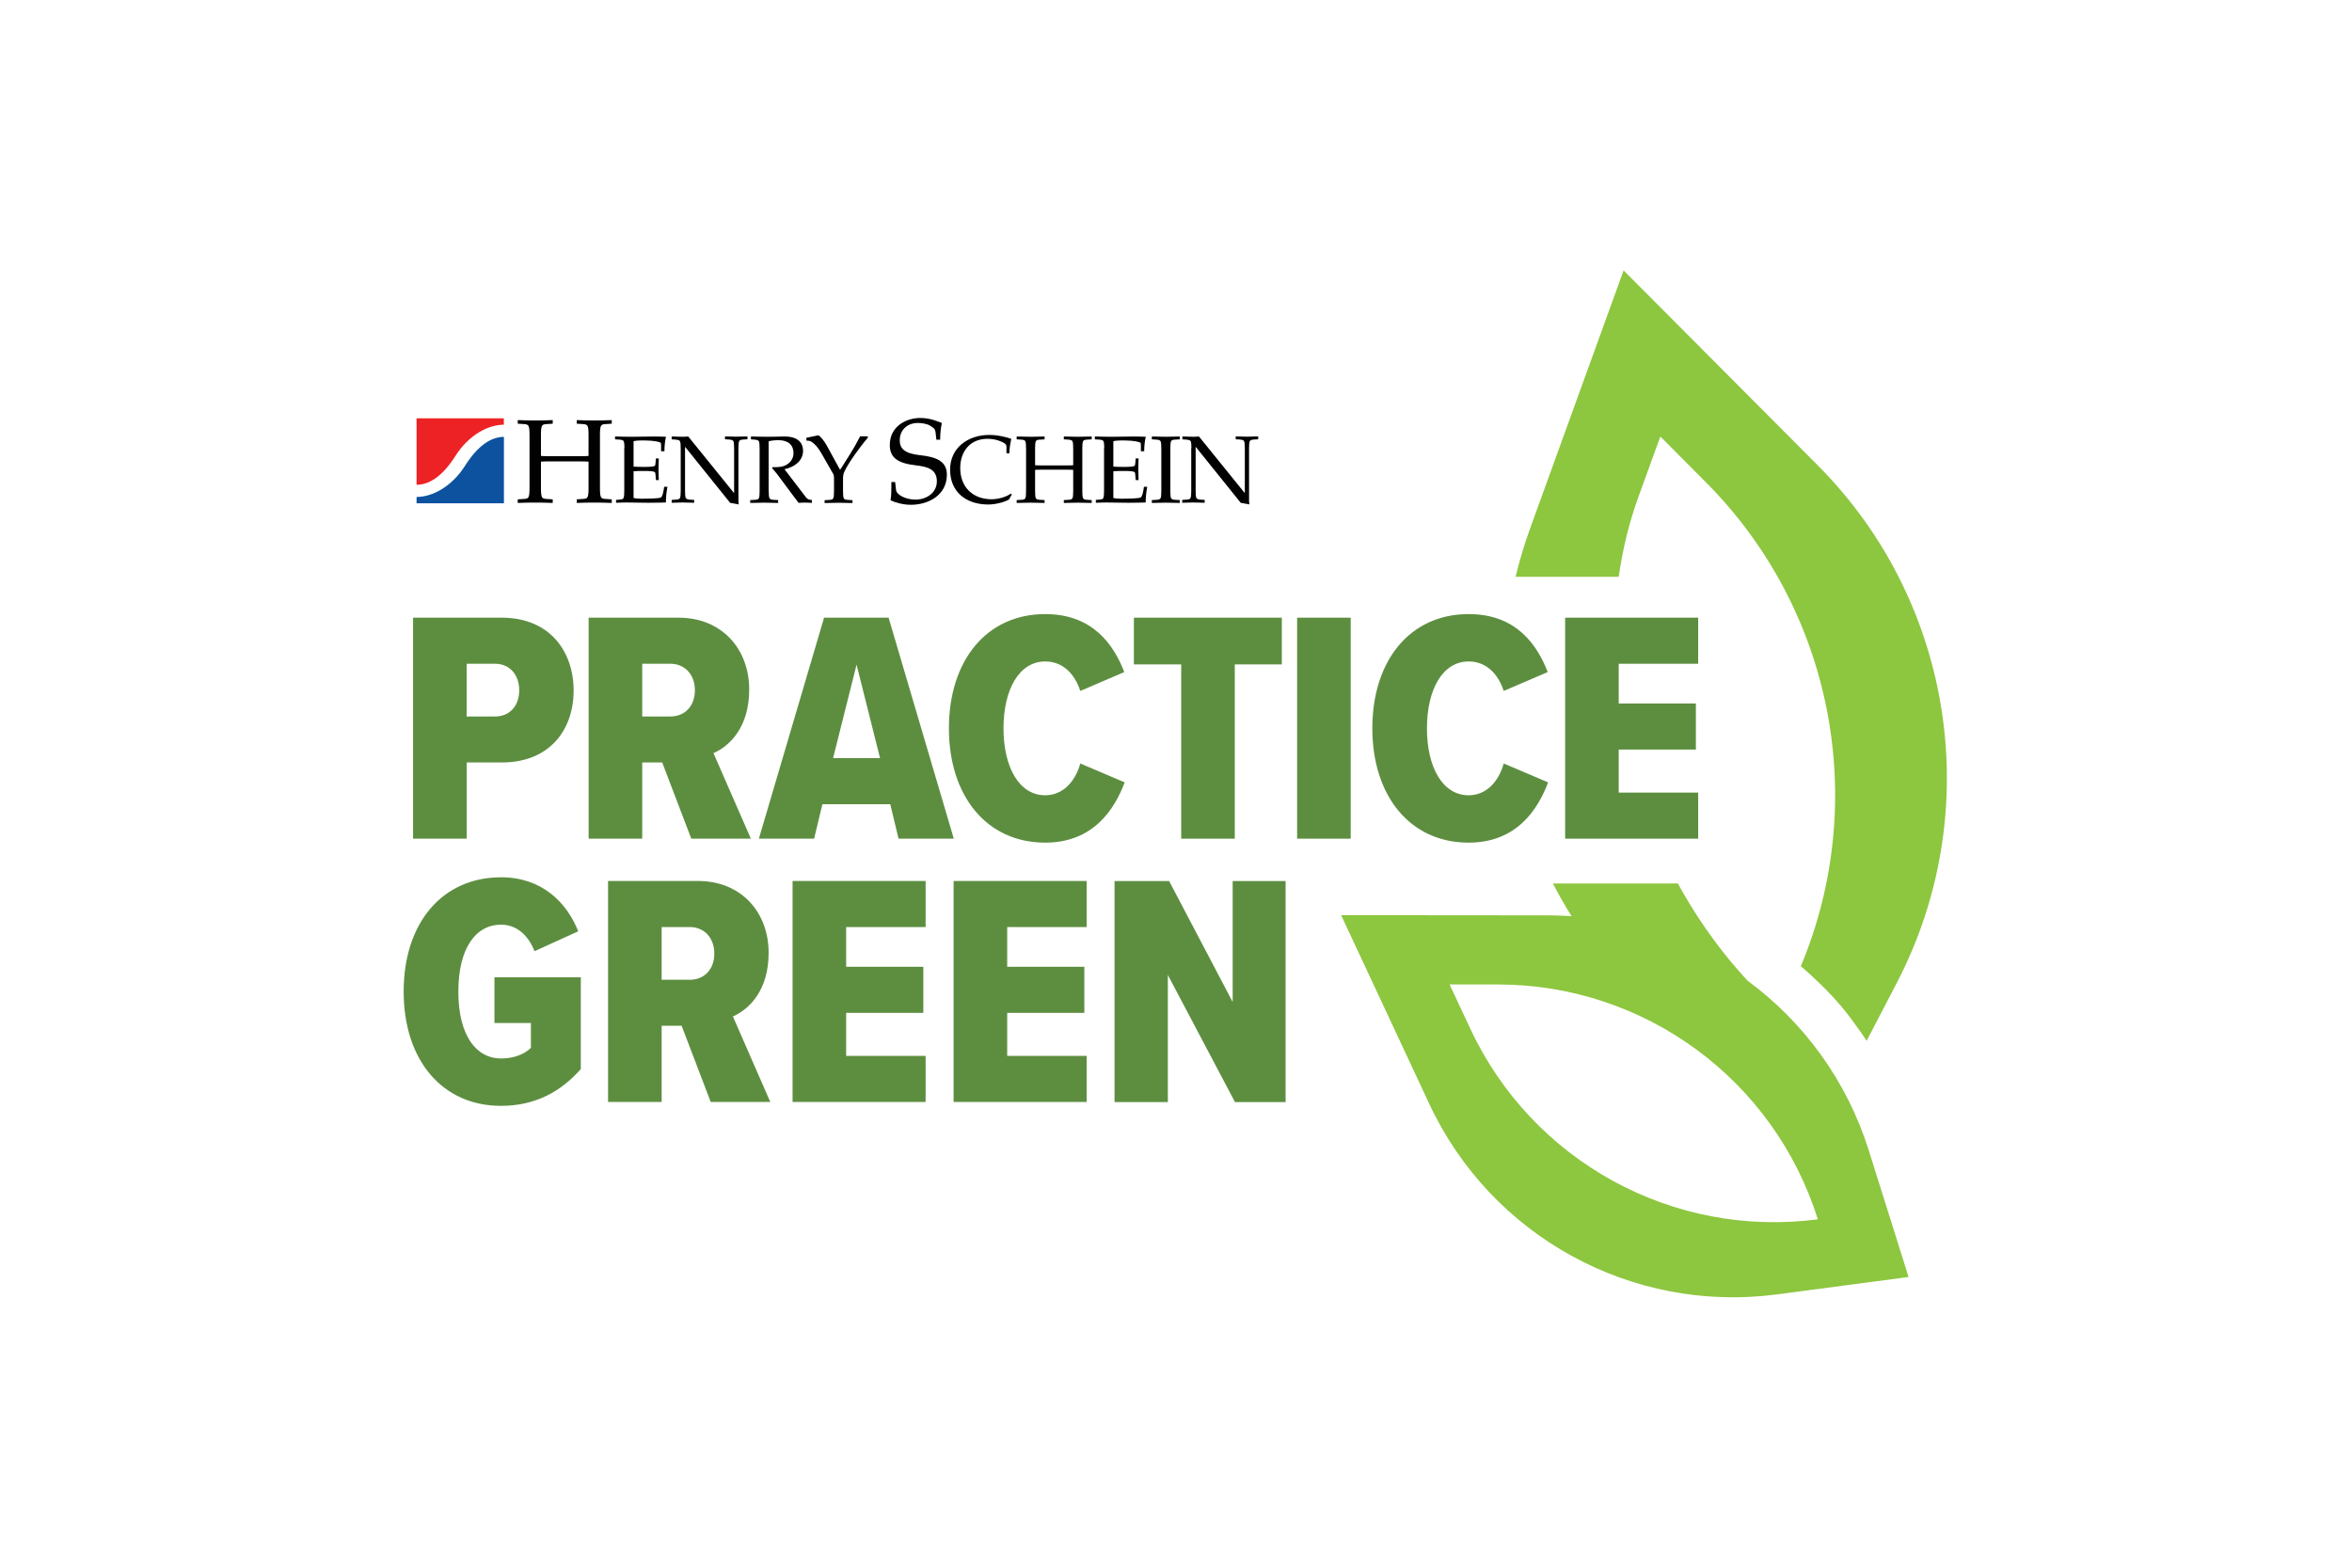 <svg width="600" height="400" viewBox="0 0 600 400" fill="none" xmlns="http://www.w3.org/2000/svg">
<g clip-path="url(#clip0_92_14)">
<path d="M412.939 147.163C413.926 140.202 415.57 133.383 417.942 126.846L423.555 111.373L435.158 123.037C467.641 155.628 476.919 204.374 459.491 246.3C459.468 246.371 459.421 246.465 459.397 246.535C459.397 246.535 463.296 249.757 467.5 254.272C469.403 256.318 471.329 258.645 473.02 261.044C474.1 262.525 475.181 264.007 476.191 265.559L483.871 250.792C506.63 207.054 498.457 153.582 463.648 118.663L414.184 69L390.297 134.935C388.841 138.98 387.62 143.071 386.633 147.163H412.939Z" fill="#8DC63F"/>
<path d="M445.845 250.274C439.668 243.62 434.219 236.189 429.592 228.194C429.052 227.277 428.535 226.36 428.042 225.419H396.146C397.626 228.265 399.199 231.063 400.914 233.767C399.011 233.65 397.109 233.556 395.183 233.556L342.125 233.508L364.602 281.643C380.409 315.48 416.298 335.162 453.291 330.271L486.878 325.827L476.708 293.471C471.118 275.717 460.125 260.785 445.869 250.274H445.845ZM463.766 311.107C426.773 315.998 390.885 296.316 375.078 262.479L369.793 251.191H382.241C419.563 251.239 452.539 275.482 463.742 311.13L463.766 311.107Z" fill="#8DC63F"/>
<path d="M105.372 157.603H128.014C140.251 157.603 146.334 166.233 146.334 176.203C146.334 186.173 140.251 194.545 128.014 194.545H119.065V213.991H105.372V157.603ZM126.299 169.36H119.042V182.811H126.299C129.94 182.811 132.453 180.201 132.453 176.133C132.453 172.065 129.916 169.36 126.299 169.36Z" fill="#5D8E40"/>
<path d="M168.905 194.545H163.832V213.991H150.162V157.603H173.133C184.102 157.603 191.124 165.551 191.124 175.944C191.124 185.491 186.215 190.312 182.011 192.17L191.547 213.991H176.351L168.929 194.545H168.905ZM171.019 169.36H163.832V182.811H171.019C174.66 182.811 177.267 180.201 177.267 176.133C177.267 172.065 174.66 169.36 171.019 169.36Z" fill="#5D8E40"/>
<path d="M227.107 205.197H209.797L207.683 213.991H193.591L210.22 157.603H226.684L243.313 213.991H229.221L227.107 205.197ZM212.498 193.439H224.5L218.511 169.595L212.522 193.439H212.498Z" fill="#5D8E40"/>
<path d="M242.069 185.844C242.069 168.608 251.604 156.686 266.636 156.686C278.803 156.686 284.111 164.54 286.812 171.477L275.585 176.297C274.152 171.9 271.099 168.773 266.636 168.773C259.966 168.773 255.997 175.968 255.997 185.844C255.997 195.72 259.966 202.916 266.636 202.916C271.193 202.916 274.317 199.365 275.585 194.803L286.906 199.624C284.299 206.561 278.873 215.002 266.636 215.002C251.604 215.002 242.069 202.986 242.069 185.844Z" fill="#5D8E40"/>
<path d="M301.327 169.525H289.255V157.603H326.999V169.525H314.997V213.991H301.327V169.525Z" fill="#5D8E40"/>
<path d="M330.898 157.603H344.568V213.991H330.898V157.603Z" fill="#5D8E40"/>
<path d="M350.087 185.844C350.087 168.608 359.623 156.686 374.655 156.686C386.821 156.686 392.129 164.54 394.83 171.477L383.604 176.297C382.171 171.9 379.117 168.773 374.655 168.773C367.984 168.773 364.015 175.968 364.015 185.844C364.015 195.72 367.984 202.916 374.655 202.916C379.211 202.916 382.335 199.365 383.604 194.803L394.924 199.624C392.317 206.561 386.892 215.002 374.655 215.002C359.623 215.002 350.087 202.986 350.087 185.844Z" fill="#5D8E40"/>
<path d="M399.27 157.603H433.209V169.36H412.939V179.495H432.622V191.252H412.939V202.234H433.209V213.991H399.27V157.603Z" fill="#5D8E40"/>
<path d="M127.826 223.844C138.207 223.844 144.549 230.193 147.508 237.623L136.352 242.702C134.919 238.987 132.054 235.93 127.826 235.93C121.484 235.93 116.928 241.762 116.928 253.002C116.928 264.242 121.484 270.074 127.826 270.074C131.114 270.074 133.815 268.968 135.436 267.369V261.02H126.135V249.357H148.166V272.778C143.093 278.515 136.587 282.16 127.803 282.16C112.865 282.16 102.976 270.567 102.976 253.002C102.976 235.436 112.865 223.844 127.803 223.844H127.826Z" fill="#5D8E40"/>
<path d="M173.861 261.726H168.788V281.173H155.118V224.784H178.089C189.058 224.784 196.08 232.732 196.08 243.126C196.08 252.673 191.171 257.493 186.967 259.351L196.503 281.173H181.307L173.885 261.726H173.861ZM175.975 236.542H168.788V249.992H175.975C179.616 249.992 182.223 247.382 182.223 243.314C182.223 239.246 179.616 236.542 175.975 236.542Z" fill="#5D8E40"/>
<path d="M202.187 224.784H236.126V236.542H215.857V246.677H235.539V258.434H215.857V269.415H236.126V281.173H202.187V224.784Z" fill="#5D8E40"/>
<path d="M243.266 224.784H277.206V236.542H256.936V246.677H276.618V258.434H256.936V269.415H277.206V281.173H243.266V224.784Z" fill="#5D8E40"/>
<path d="M297.921 248.722V281.196H284.322V224.808H298.25L314.457 255.659V224.808H327.962V281.196H315.044L297.898 248.722H297.921Z" fill="#5D8E40"/>
<path d="M426.116 254.366C426.116 254.366 426.164 254.414 426.188 254.414C426.188 254.414 426.14 254.366 426.116 254.342V254.366Z" fill="#8DC63F"/>
<path d="M153.051 124.589C153.051 125.741 153.122 126.54 153.333 126.869C153.521 127.175 153.874 127.293 154.602 127.316L156.058 127.41V128.327C154.484 128.257 153.051 128.233 151.642 128.233C150.163 128.233 148.73 128.257 147.133 128.327V127.41L148.589 127.316C149.317 127.293 149.693 127.175 149.857 126.869C150.069 126.54 150.139 125.741 150.139 124.589V117.793C149.763 117.769 148.965 117.722 147.626 117.722H140.509C139.17 117.722 138.348 117.746 137.996 117.793V124.589C137.996 125.741 138.067 126.54 138.278 126.869C138.466 127.175 138.818 127.293 139.546 127.316L141.002 127.41V128.327C139.429 128.257 137.996 128.233 136.587 128.233C135.107 128.233 133.674 128.257 132.077 128.327V127.41L133.533 127.316C134.262 127.293 134.637 127.175 134.802 126.869C135.013 126.54 135.084 125.741 135.084 124.589V110.927C135.084 109.774 135.013 108.975 134.802 108.646C134.614 108.34 134.262 108.222 133.533 108.199L132.077 108.105V107.188C133.651 107.258 135.084 107.282 136.587 107.282C137.996 107.282 139.405 107.258 141.002 107.188V108.105L139.546 108.199C138.818 108.222 138.442 108.34 138.278 108.646C138.067 108.975 137.996 109.774 137.996 110.927V116.335C138.372 116.358 139.17 116.405 140.509 116.405H147.626C148.965 116.405 149.787 116.382 150.139 116.335V110.927C150.139 109.774 150.069 108.975 149.857 108.646C149.669 108.34 149.317 108.222 148.589 108.199L147.133 108.105V107.188C148.706 107.258 150.139 107.282 151.642 107.282C153.051 107.282 154.461 107.258 156.058 107.188V108.105L154.602 108.199C153.874 108.222 153.498 108.34 153.333 108.646C153.122 108.975 153.051 109.774 153.051 110.927V124.589Z" fill="#010101"/>
<path d="M159.299 114.383C159.299 113.466 159.252 112.831 159.088 112.549C158.947 112.314 158.641 112.22 158.078 112.173L156.903 112.102V111.373C157.584 111.373 158.266 111.397 158.947 111.42C159.628 111.42 160.332 111.444 161.014 111.444C163.127 111.444 165.359 111.373 166.745 111.373C167.848 111.373 168.929 111.397 169.892 111.444C169.633 112.526 169.493 113.913 169.493 115.136H168.647V113.56C168.647 113.254 168.624 112.972 168.436 112.902C167.144 112.408 165.218 112.384 163.668 112.384C163.01 112.384 162.305 112.408 161.624 112.573V119.063C162.399 119.11 163.268 119.133 164.443 119.133C165.922 119.133 166.745 119.039 167.026 118.874C167.144 118.78 167.191 118.569 167.214 118.24L167.332 116.97H168.06C168.036 117.957 167.989 118.898 167.989 119.792C167.989 120.685 168.036 121.626 168.06 122.496H167.332L167.214 121.061C167.191 120.756 167.144 120.52 167.026 120.45C166.768 120.262 165.922 120.168 164.443 120.168C163.268 120.168 162.376 120.168 161.624 120.238V127.058C162.305 127.222 163.01 127.246 163.668 127.246C165.664 127.246 168.154 127.175 168.577 126.94C168.952 126.752 169.258 125.67 169.422 124.212H170.268C170.033 125.388 169.868 126.893 169.868 128.21C168.952 128.233 167.379 128.28 165.829 128.28H165.077C163.198 128.257 161.272 128.21 159.769 128.21C158.853 128.21 158.031 128.257 157.162 128.28V127.551L158.031 127.481C158.618 127.434 158.9 127.363 159.041 127.105C159.205 126.846 159.252 126.211 159.252 125.27V114.336L159.299 114.383Z" fill="#010101"/>
<path d="M173.65 114.383C173.65 113.466 173.603 112.831 173.439 112.549C173.298 112.314 172.992 112.243 172.429 112.173L171.348 112.102V111.373C172.429 111.397 173.392 111.444 174.261 111.444C174.707 111.444 175.13 111.397 175.576 111.373L187.202 125.741H187.273V114.36C187.273 113.443 187.226 112.808 187.061 112.526C186.92 112.29 186.615 112.22 186.028 112.149L184.947 112.079V111.35C185.91 111.373 186.897 111.42 187.766 111.42C188.729 111.42 189.621 111.373 190.678 111.35V112.079L189.598 112.149C189.011 112.196 188.729 112.267 188.588 112.526C188.423 112.784 188.376 113.419 188.376 114.36V127.81C188.376 128.092 188.423 128.421 188.447 128.704L186.263 128.304L174.801 114.054H174.754V125.271C174.754 126.188 174.801 126.822 174.965 127.105C175.106 127.34 175.411 127.41 175.999 127.481L177.079 127.551V128.28C175.999 128.257 175.13 128.21 174.167 128.21C173.298 128.21 172.311 128.257 171.348 128.28V127.551L172.429 127.481C173.016 127.434 173.298 127.363 173.439 127.105C173.603 126.846 173.65 126.211 173.65 125.271V114.336V114.383Z" fill="#010101"/>
<path d="M196.104 125.317C196.104 126.235 196.151 126.869 196.315 127.152C196.456 127.387 196.761 127.504 197.325 127.528L198.499 127.598V128.327C197.231 128.28 196.08 128.257 194.976 128.257C193.778 128.257 192.651 128.28 191.383 128.327V127.598L192.557 127.528C193.144 127.504 193.426 127.41 193.567 127.152C193.731 126.893 193.778 126.258 193.778 125.317V114.383C193.778 113.466 193.731 112.831 193.567 112.549C193.426 112.314 193.121 112.243 192.557 112.173L191.571 112.102V111.373C192.862 111.397 194.272 111.444 195.704 111.444C197.137 111.444 198.546 111.397 199.956 111.373H200.167C203.878 111.373 204.864 113.301 204.864 115.018C204.864 117.675 202.492 119.251 200.12 119.721L205.64 126.94C206.015 127.434 206.532 127.528 207.119 127.575V128.304C206.485 128.28 205.921 128.233 205.358 128.233C204.794 128.233 204.254 128.28 203.714 128.304C203.408 127.834 203.032 127.434 202.727 126.987L198.241 120.967C197.842 120.426 197.395 119.98 196.973 119.462L197.114 119.18C197.325 119.204 197.536 119.204 197.771 119.204C198.264 119.204 198.734 119.157 199.251 119.086C200.942 118.804 202.422 117.487 202.422 115.676C202.422 113.043 200.472 112.314 198.57 112.314C197.466 112.314 196.761 112.431 196.08 112.596V125.317H196.104Z" fill="#010101"/>
<path d="M214.283 119.933L216.796 115.959C217.759 114.43 218.628 112.902 219.427 111.326H221.376V111.703C219.333 114.054 216.397 118.169 215.387 120.356C215.105 120.991 215.058 121.602 215.058 122.19V125.341C215.058 126.258 215.105 126.893 215.27 127.175C215.41 127.41 215.716 127.528 216.303 127.552L217.477 127.622V128.351C216.209 128.304 215.058 128.281 213.954 128.281C212.756 128.281 211.629 128.304 210.361 128.351V127.622L211.535 127.552C212.122 127.528 212.404 127.434 212.545 127.175C212.709 126.917 212.756 126.282 212.756 125.341V121.885C212.756 121.485 212.686 121.156 212.545 120.92L209.539 115.653C208.27 113.466 207.025 112.573 206.415 112.479L205.71 112.408V111.703L208.505 111.115C208.505 111.115 208.576 111.091 208.623 111.091C209.069 111.091 209.374 111.562 209.773 112.008C210.196 112.526 210.525 112.996 210.854 113.584L214.33 119.933H214.283Z" fill="#010101"/>
<path d="M238.874 112.22L238.686 110.48C238.592 109.657 238.475 109.351 237.348 108.646C236.502 108.128 235.21 107.917 234.036 107.917C231.899 107.917 229.526 109.351 229.526 112.361C229.526 114.43 230.748 115.7 234.553 116.123C238.827 116.57 241.552 117.652 241.552 121.108C241.552 126.305 236.901 128.798 232.368 128.798C230.231 128.798 228.164 128.139 227.178 127.646C227.365 126.493 227.389 125.271 227.389 124.142V122.99H228.352L228.587 125.035C228.728 126.305 231.147 127.481 233.543 127.481C236.267 127.481 238.992 125.811 238.992 122.802C238.992 119.792 236.737 119.086 233.637 118.733C228.869 118.193 226.99 116.688 226.99 113.537C226.99 108.81 231.123 106.647 234.764 106.647C237.207 106.647 239.015 107.446 240.26 107.917C239.955 109.469 239.837 110.786 239.837 112.196H238.874V112.22Z" fill="#010101"/>
<path d="M257.453 127.41C256.044 128.257 253.624 128.727 252.145 128.727C246.296 128.727 242.374 125.388 242.374 119.862C242.374 117.064 243.478 114.854 245.333 113.302C247.165 111.797 249.632 110.974 252.356 110.974C254.611 110.974 256.795 111.561 257.97 111.961C257.735 113.113 257.5 114.407 257.5 115.653H256.748V113.889C256.748 113.208 255.785 112.784 254.658 112.385C253.883 112.126 252.826 111.961 251.933 111.961C247.353 111.961 244.958 115.3 244.958 119.439C244.958 124.259 248.152 127.387 252.967 127.387C254.728 127.387 256.795 126.752 257.899 125.929L258.111 126.164L257.429 127.387L257.453 127.41Z" fill="#010101"/>
<path d="M276.102 125.317C276.102 126.235 276.149 126.869 276.313 127.152C276.454 127.387 276.759 127.504 277.323 127.528L278.497 127.598V128.327C277.229 128.28 276.078 128.257 274.974 128.257C273.776 128.257 272.649 128.28 271.381 128.327V127.598L272.555 127.528C273.142 127.504 273.424 127.41 273.565 127.152C273.73 126.893 273.776 126.258 273.776 125.317V119.886C273.495 119.862 272.837 119.839 271.757 119.839H266.073C264.992 119.839 264.335 119.862 264.053 119.886V125.317C264.053 126.235 264.1 126.869 264.264 127.152C264.405 127.387 264.71 127.504 265.298 127.528L266.472 127.598V128.327C265.204 128.28 264.053 128.257 262.949 128.257C261.751 128.257 260.624 128.28 259.355 128.327V127.598L260.53 127.528C261.117 127.504 261.399 127.41 261.54 127.152C261.704 126.893 261.751 126.258 261.751 125.317V114.383C261.751 113.466 261.704 112.831 261.54 112.549C261.399 112.314 261.093 112.22 260.53 112.173L259.355 112.102V111.373C260.624 111.42 261.774 111.444 262.949 111.444C264.076 111.444 265.204 111.42 266.472 111.373V112.102L265.298 112.173C264.71 112.196 264.429 112.29 264.264 112.549C264.1 112.808 264.053 113.443 264.053 114.383V118.71C264.335 118.733 264.992 118.757 266.073 118.757H271.757C272.837 118.757 273.495 118.733 273.776 118.71V114.383C273.776 113.466 273.73 112.831 273.565 112.549C273.424 112.314 273.119 112.22 272.555 112.173L271.381 112.102V111.373C272.649 111.42 273.8 111.444 274.974 111.444C276.102 111.444 277.229 111.42 278.497 111.373V112.102L277.323 112.173C276.736 112.196 276.454 112.29 276.313 112.549C276.149 112.808 276.102 113.443 276.102 114.383V125.317Z" fill="#010101"/>
<path d="M281.692 114.383C281.692 113.466 281.645 112.831 281.48 112.549C281.34 112.314 281.034 112.22 280.471 112.173L279.296 112.102V111.373C279.977 111.373 280.658 111.397 281.34 111.42C282.021 111.42 282.725 111.444 283.406 111.444C285.52 111.444 287.752 111.373 289.137 111.373C290.241 111.373 291.322 111.397 292.285 111.444C292.026 112.526 291.885 113.913 291.885 115.136H291.04V113.56C291.04 113.254 291.016 112.972 290.828 112.902C289.537 112.408 287.611 112.384 286.061 112.384C285.403 112.384 284.698 112.408 284.017 112.573V119.063C284.792 119.11 285.661 119.133 286.836 119.133C288.315 119.133 289.137 119.039 289.419 118.874C289.537 118.78 289.584 118.569 289.607 118.24L289.725 116.97H290.453C290.429 117.957 290.382 118.898 290.382 119.792C290.382 120.685 290.429 121.626 290.453 122.496H289.725L289.607 121.061C289.584 120.756 289.537 120.52 289.419 120.45C289.161 120.262 288.315 120.168 286.836 120.168C285.661 120.168 284.769 120.168 284.017 120.238V127.058C284.698 127.222 285.403 127.246 286.061 127.246C288.057 127.246 290.547 127.175 290.969 126.94C291.345 126.752 291.651 125.67 291.815 124.212H292.66C292.426 125.388 292.261 126.893 292.261 128.21C291.345 128.233 289.772 128.28 288.221 128.28H287.47C285.591 128.257 283.665 128.21 282.162 128.21C281.246 128.21 280.424 128.257 279.555 128.28V127.551L280.424 127.481C281.011 127.434 281.293 127.363 281.434 127.105C281.598 126.846 281.645 126.211 281.645 125.27V114.336L281.692 114.383Z" fill="#010101"/>
<path d="M298.556 125.317C298.556 126.235 298.603 126.869 298.767 127.152C298.908 127.387 299.213 127.504 299.777 127.528L300.952 127.598V128.327C299.683 128.28 298.532 128.257 297.428 128.257C296.231 128.257 295.103 128.28 293.835 128.327V127.598L295.009 127.528C295.596 127.504 295.878 127.41 296.043 127.152C296.207 126.893 296.254 126.258 296.254 125.317V114.383C296.254 113.466 296.207 112.831 296.043 112.549C295.902 112.314 295.596 112.22 295.009 112.173L293.835 112.102V111.373C295.103 111.42 296.254 111.444 297.428 111.444C298.556 111.444 299.683 111.42 300.952 111.373V112.102L299.777 112.173C299.19 112.196 298.908 112.29 298.767 112.549C298.603 112.808 298.556 113.443 298.556 114.383V125.317Z" fill="#010101"/>
<path d="M303.934 114.383C303.934 113.466 303.887 112.831 303.723 112.549C303.582 112.314 303.277 112.243 302.713 112.173L301.632 112.102V111.373C302.713 111.397 303.676 111.444 304.545 111.444C304.991 111.444 305.414 111.397 305.86 111.373L317.486 125.741H317.557V114.36C317.557 113.443 317.51 112.808 317.345 112.526C317.205 112.29 316.899 112.22 316.312 112.149L315.232 112.079V111.35C316.195 111.373 317.181 111.42 318.05 111.42C319.013 111.42 319.906 111.373 320.963 111.35V112.079L319.882 112.149C319.295 112.196 319.013 112.267 318.849 112.526C318.684 112.784 318.637 113.419 318.637 114.36V127.81C318.637 128.092 318.684 128.421 318.708 128.704L316.523 128.304L305.062 114.054H305.015V125.271C305.015 126.188 305.062 126.822 305.226 127.105C305.367 127.34 305.672 127.41 306.236 127.481L307.316 127.551V128.28C306.236 128.257 305.367 128.21 304.404 128.21C303.535 128.21 302.548 128.257 301.585 128.28V127.551L302.666 127.481C303.253 127.434 303.535 127.363 303.676 127.105C303.84 126.846 303.887 126.211 303.887 125.271V114.336L303.934 114.383Z" fill="#010101"/>
<path d="M128.531 108.363V106.741H106.265V123.695C109.388 123.695 112.794 121.673 116.176 116.335C119.582 110.974 124.538 108.363 128.554 108.363H128.531Z" fill="#ED2224"/>
<path d="M106.265 126.799V128.422H128.554V111.468C125.43 111.468 122.025 113.49 118.642 118.828C115.237 124.189 110.281 126.799 106.265 126.799Z" fill="#0D529E"/>
</g>
<defs>
<clipPath id="clip0_92_14">
<rect width="393.672" height="262" fill="white" transform="translate(103 69)"/>
</clipPath>
</defs>
</svg>
